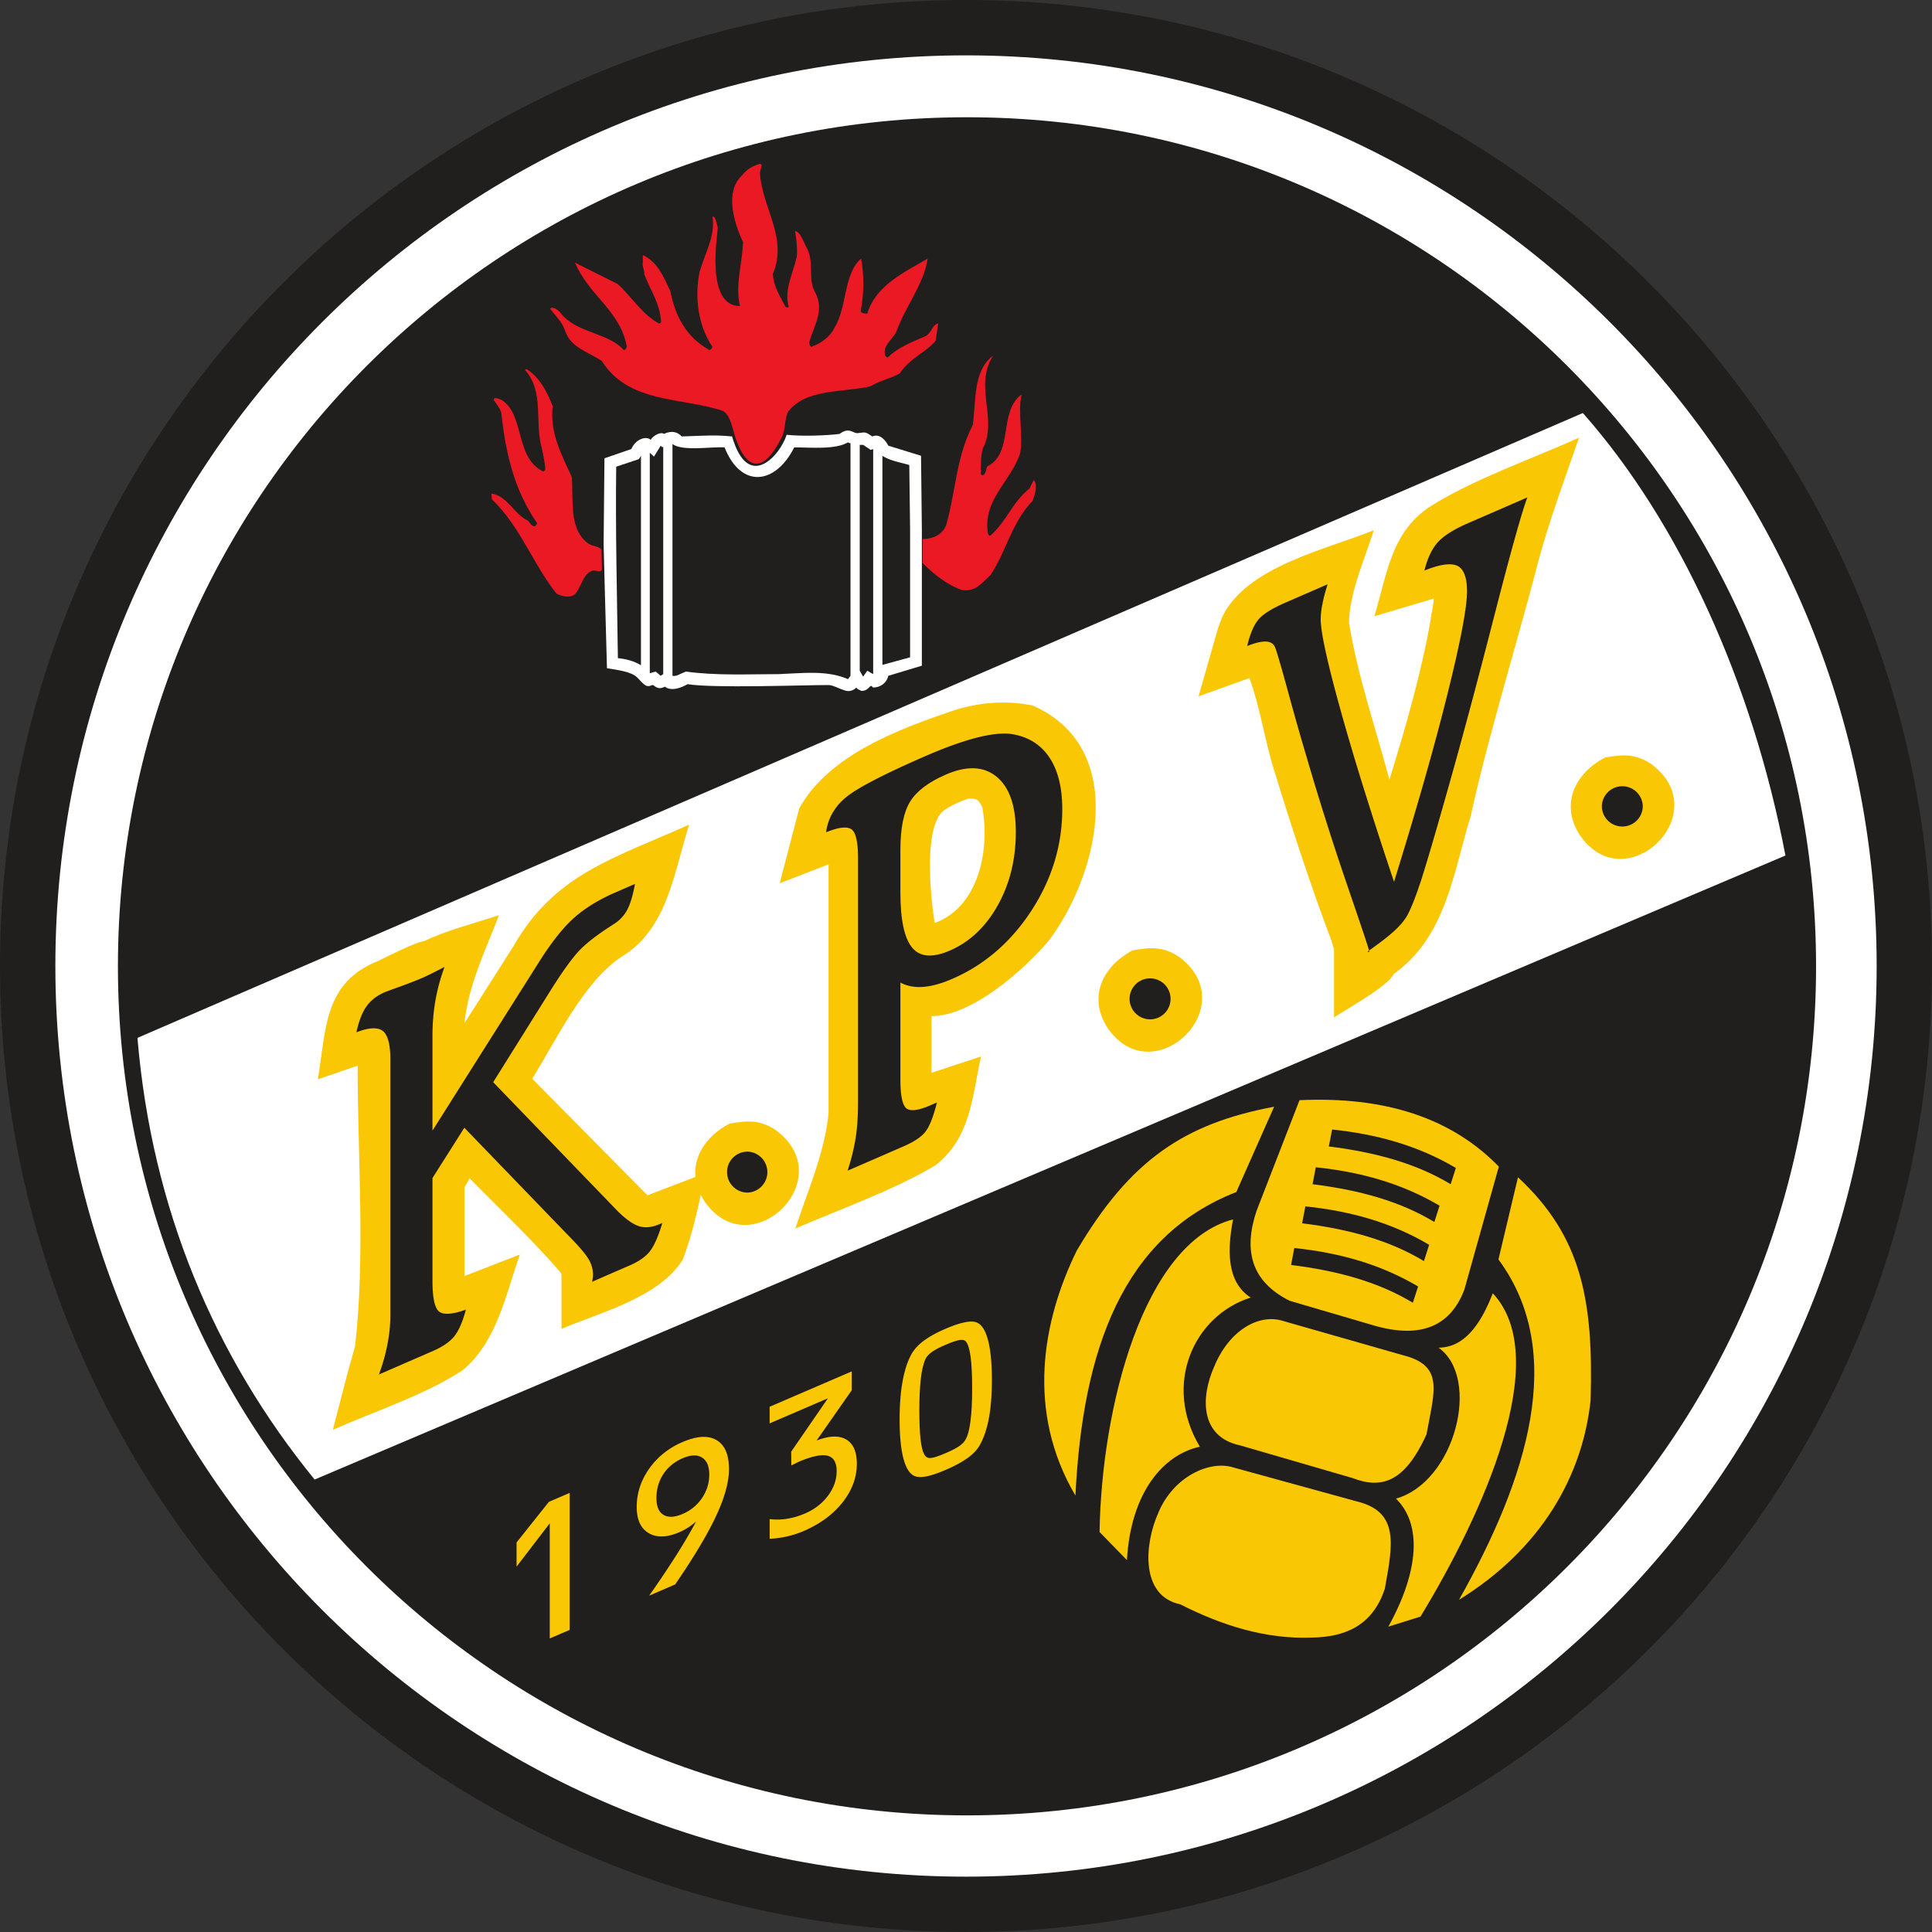 <svg xmlns="http://www.w3.org/2000/svg" version="1.2" viewBox="0 0 192.04 192.04"><rect x="0" y="0" width="192.04" height="192.04" fill="#333333" stroke="none"/><path d="M199.457 63.79c53.02 0 96.02 43 96.02 96.019 0 53.023-43 96.02-96.02 96.02-53.023 0-96.023-42.997-96.023-96.02 0-53.02 43-96.02 96.023-96.02" style="fill:#211e1e;fill-opacity:1;fill-rule:evenodd;stroke:none" transform="translate(-103.434 -63.79)"/><path d="M199.457 69.293c49.98 0 90.516 40.535 90.516 90.516 0 49.984-40.535 90.52-90.516 90.52-49.984 0-90.52-40.536-90.52-90.52 0-49.98 40.536-90.516 90.52-90.516" style="fill:#fff;fill-opacity:1;fill-rule:evenodd;stroke:none" transform="translate(-103.434 -63.79)"/><path d="M199.55 75.445c46.606 0 84.4 37.793 84.4 84.399 0 46.601-37.794 84.394-84.4 84.394-46.6 0-84.394-37.793-84.394-84.394 0-46.606 37.793-84.399 84.395-84.399" style="fill:#211e1e;fill-opacity:1;fill-rule:evenodd;stroke:none" transform="translate(-103.434 -63.79)"/><path d="m117.098 166.953 143.672-62.11c9.585 10.852 16.835 26.712 20.136 43.985l-146.199 62.027c-9.969-12.226-16.187-26.937-17.61-43.902" style="fill:#fff;fill-opacity:1;fill-rule:evenodd;stroke:none" transform="translate(-103.434 -63.79)"/><path d="M202.027 200.93q-.002 2.286-.308 3.886-.306 1.605-.934 2.684c-.254.434-.656.848-1.2 1.234-.542.387-1.26.778-2.151 1.16q-1.35.582-2.149.688c-.531.07-.937-.008-1.21-.234-.407-.332-.712-.965-.915-1.887q-.305-1.384-.305-3.582-.001-2.2.31-3.871.316-1.667.91-2.688c.273-.46.679-.894 1.21-1.28q.798-.592 2.149-1.177c.78-.336 1.441-.55 1.972-.648.528-.102.93-.074 1.2.07.464.235.816.84 1.058 1.793.238.957.363 2.242.363 3.852M158.078 215.21l-3.297 4.302v-2.403l3.211-4.035 2.067-.89V225.8l-1.98.851zM170.55 221.281l-2.59 1.117a101 101 0 0 0 2.688-4.003 53 53 0 0 0 1.98-3.372 6.3 6.3 0 0 1-1.663 1.067q-1.852.796-3.047.094-1.195-.704-1.195-2.614c0-1.351.414-2.617 1.238-3.789.824-1.168 1.93-2.054 3.297-2.644q2.15-.929 3.394-.203c.828.48 1.243 1.445 1.243 2.886q-.002 1.91-1.27 4.633c-.844 1.816-2.207 4.098-4.078 6.828zM179.938 214.79a6.3 6.3 0 0 0 1.761-.04 7.3 7.3 0 0 0 1.746-.52q1.423-.61 2.29-1.765.862-1.156.863-2.442c0-.87-.309-1.39-.922-1.539-.617-.144-1.582.063-2.899.63-.02.007-.109.054-.261.128-.149.074-.297.149-.426.211l-.012-1.367 3.649-5.305-5.79 2.492v-1.652l8.165-3.516v1.868l-3.5 5.007q1.865-.727 2.933-.113c.711.41 1.067 1.219 1.067 2.414 0 1.36-.473 2.645-1.414 3.84-.942 1.195-2.235 2.148-3.868 2.852a9.6 9.6 0 0 1-3.382.77zm0 0" style="fill:#fac705;fill-opacity:1;fill-rule:evenodd;stroke:none" transform="translate(-103.434 -63.79)"/><path d="M197.434 208.23c.59-.253 1.035-.484 1.324-.68.289-.198.504-.413.637-.644.226-.375.398-.996.503-1.84.114-.847.168-1.949.168-3.293q-.002-1.917-.144-3.043c-.098-.75-.242-1.265-.442-1.55-.109-.168-.32-.235-.613-.2q-.447.055-1.433.477c-.649.277-1.125.531-1.422.75q-.446.335-.617.734-.296.699-.438 1.942-.14 1.248-.14 3.152c0 1.102.039 2.024.113 2.754s.199 1.242.363 1.54c.125.26.324.394.598.39q.405 0 1.543-.489" style="fill:#211e1e;fill-opacity:1;fill-rule:evenodd;stroke:none" transform="translate(-103.434 -63.79)"/><path d="M210.332 212.45c.711-14.567 4.727-25.77 15.992-30.173l3.758-8.48c-8.937 1.68-14.309 5.308-19.621 14.308-3.43 6.993-5.05 15.993-.129 24.344M248.46 222.809c6.81-12.082 10.755-24.586 3.919-33.832l1.941-8.164c6.336 5.878 7.508 12.218 7.22 22.152-.782 7.363-4.743 14.691-13.08 19.844" style="fill:#fac705;fill-opacity:1;fill-rule:evenodd;stroke:none" transform="translate(-103.434 -63.79)"/><path d="m215.45 218.86-2.72-2.786c.192-12.367 4.336-28.746 13.27-31.078-.516 2.719-.773 6.152 1.75 7.77-5.7 1.812-8.742 8.675-5.05 14.828-3.626.777-6.864 4.531-7.25 11.265M241.438 225.477l3.19-.997c6.161-10.125 13.243-25.683 7.188-32.136-.968 2.469-2.511 5.386-5.386 5.406 4.246 3.043 1.64 13.352-4.239 15.004 2.543 2.48 2.371 7.066-.754 12.723" style="fill:#fac705;fill-opacity:1;fill-rule:evenodd;stroke:none" transform="translate(-103.434 -63.79)"/><path d="m237.852 210.7-11.137-3.235c-4.016-.844-3.95-4.793-2.59-7.836 1.488-3.625 4.465-5.309 6.863-4.531l11.782 3.367c4.273 1.035 3.238 3.558 2.46 7.898-2.199 4.856-4.53 5.438-7.378 4.336M233.902 226.563c-4.664.195-9.066-1.231-13.144-3.301-4.016-.844-3.563-6.02-2.203-9.067 1.488-3.625 5.117-5.308 7.511-4.53l12.239 3.366c4.273 1.035 3.558 4.34 2.78 8.676-1.226 3.758-4.077 4.793-7.183 4.856M232.605 173.148l-4.273 11.008c-1.293 3.883-.582 6.992 3.3 8.934l8.614 2.523c4.531 1.23 7.379-.062 8.742-3.625l3.43-12.238c-4.727-4.855-11.332-6.992-19.813-6.602" style="fill:#fac705;fill-opacity:1;fill-rule:evenodd;stroke:none" transform="translate(-103.434 -63.79)"/><path d="M235.844 176.063c4.336.453 8.48 1.554 12.3 3.82l-.515 1.617c-3.434-2.07-7.45-3.172-12.11-3.754zM234.223 179.816c4.34.454 8.484 1.555 12.304 3.82l-.52 1.618c-3.429-2.07-7.445-3.172-12.105-3.754zM233.188 183.703c4.34.453 8.484 1.55 12.304 3.82l-.52 1.618c-3.433-2.07-7.445-3.172-12.109-3.758zM232.086 187.844c4.34.453 8.484 1.554 12.305 3.82l-.52 1.621c-3.43-2.074-7.445-3.176-12.105-3.758zm0 0" style="fill:#211e1e;fill-opacity:1;fill-rule:evenodd;stroke:none" transform="translate(-103.434 -63.79)"/><path d="M198.355 134.363c-5.503 1.88-12.496 4.403-15.476 9.778l-1.942 7.445 4.856-1.879v24.734c-.387 3.95-2.07 7.707-3.3 11.461 4.335-1.879 9.839-3.82 13.917-6.28 3.5-2.72 3.63-6.669 4.535-10.813l-4.922 1.62v-5.636c4.079 0 9.258-4.66 11.72-7.574 4.987-6.735 7.835-19.164-1.684-23.309-2.653-.515-5.114-.324-7.704.453M241.992 160.586c5.184-3.691 5.895-10.035 7.64-15.734 1.813-8.223 4.536-16.899 6.673-25.122 1.097-4.144 2.652-8.285 4.078-12.43-4.598 2.071-10.36 4.079-14.633 6.735-4.016 2.524-4.402 6.668-5.7 11.004l5.895-1.746c0 .648-.261 1.555-.324 2.2-.906 5.179-2.527 10.816-4.082 15.8-1.36-5.117-3.172-10.36-4.012-15.606 0-2.914 1.684-6.667 2.461-9.195-4.535 1.88-12.691 3.563-15.086 8.676l-.39 1.039-1.942 6.797 5.051-1.813c1.035 2.786 1.488 5.891 2.328 8.743 1.75 5.695 3.692 11.718 5.828 17.351l.258.84v6.8c1.23-.843 5.313-3.042 5.957-4.34M171.29 189.012c1.038-2.657 1.683-5.895 2.265-8.614l-5.762 2.204-11.461-11.59c2.332-3.692 5.05-9.582 8.871-12.11 4.598-2.785 5.18-8.285 6.735-13.144-7.512 3.367-13.403 4.922-17.481 12.11l-4.86 7.64c.391-3.82 2.075-7.188 3.434-10.75-2.332.777-5.375 1.554-7.445 2.59-.649 0-3.754 1.554-4.531 1.945-5.375 2.137-5.18 6.539-6.024 11.781l3.95-1.36c0 8.872.777 19.169-.258 27.907-.778 2.656-1.489 5.57-2.203 8.29 4.082-1.813 9.261-3.497 12.949-5.958 3.367-2.848 4.21-7.383 5.633-11.46l-5.504 2.136v-8.805l.52-.906c2.913 2.977 6.41 6.281 9.066 9.387l.062.261v5.309c3.82-1.621 9.715-3.11 12.043-6.863" style="fill:#fac705;fill-opacity:1;fill-rule:evenodd;stroke:none" transform="translate(-103.434 -63.79)"/><path d="m231.184 123.7 4.214-1.833c-.234.742-.414 1.403-.515 1.961a8 8 0 0 0-.172 1.512c0 1.281.656 4.297 1.969 9.015 1.312 4.727 3.086 10.426 5.32 17.086 2.23-7.195 4.008-13.414 5.3-18.617 1.298-5.207 1.954-8.629 1.954-10.25 0-1.387-.324-2.238-.965-2.543-.64-.3-1.738-.148-3.27.473.301-1.215.743-2.149 1.317-2.797.578-.648 1.586-1.289 3.023-1.914l5.891-2.559q-.837 2.221-3.402 12.22c-1.707 6.667-3.27 12.464-4.672 17.394-1.149 4.062-1.98 6.879-2.473 8.406-.5 1.535-.945 2.672-1.312 3.39-.266.52-.707 1.067-1.305 1.622-.594.554-1.504 1.257-2.703 2.101.031.047.074.067.101.051.032-.012.055-.035.055-.066 0-.118-.723-2.286-2.16-6.48a295 295 0 0 1-4.117-13q-.81-2.704-1.848-6.513c-.695-2.543-1.121-3.98-1.27-4.296-.167-.332-.484-.504-.94-.504-.458 0-1.063.144-1.802.449.282-1.184.649-2.059 1.086-2.598.442-.547 1.34-1.12 2.696-1.71M147.617 159.91a19.5 19.5 0 0 0-.894 3.281c-.196 1.118-.301 2.29-.301 3.508v9.473l10.508-16.629c1.25-1.996 2.422-3.492 3.5-4.461 1.082-.98 2.465-1.84 4.136-2.566l1.985-.864q-.313 1.706-.766 2.567a3.75 3.75 0 0 1-1.32 1.414c-1.54.972-2.68 1.844-3.403 2.594-.722.753-1.695 2.09-2.894 4l-5.711 9.132 12.414 12.86c.824.804 1.54 1.297 2.129 1.468.59.172 1.258.098 1.988-.218l.282-.121c-.391 1.32-.805 2.257-1.223 2.8q-.635.817-1.961 1.399l-3.8 1.652c.026-.144.058-.285.073-.406q.019-.186.02-.32c0-.473-.125-.934-.36-1.383-.242-.453-.73-1.063-1.437-1.813l-10.992-11.39-3.168 5v10.21c0 1.723.23 2.75.68 3.079.457.324 1.34.258 2.644-.211-.324 1.2-.707 2.09-1.144 2.64-.442.551-1.149 1.043-2.106 1.461l-5.398 2.348c.351-.93.632-1.906.832-2.922.207-1.015.308-2.035.308-3.027v-25.36c0-1.503-.258-2.457-.758-2.843-.507-.383-1.386-.344-2.617.14.239-1.109.57-1.968.989-2.562.421-.598 1.023-1.074 1.796-1.41.184-.078.7-.27 1.536-.57q1.26-.45 2.273-.887.376-.167.922-.438c.36-.18.773-.394 1.23-.625zM192.934 161.45v9.675c0 1.59.207 2.54.605 2.844.406.304 1.207.199 2.387-.317l.64-.277c-.351 1.406-.734 2.375-1.132 2.89-.399.516-1.114 1.005-2.145 1.454l-5.605 2.437a21.4 21.4 0 0 0 .78-3.125c.169-1 .259-2.25.259-3.722v-24.207c0-1.622-.223-2.594-.664-2.887-.442-.297-1.282-.203-2.512.305.176-1.344.816-2.489 1.894-3.41 1.082-.93 3.75-2.325 7.977-4.165q2.918-1.264 5.012-1.808c1.39-.364 2.53-.492 3.418-.403 1.672.23 2.96.989 3.843 2.27.887 1.281 1.332 3.023 1.332 5.203 0 3.578-1.02 6.95-3.054 10.082-2.04 3.133-4.664 5.402-7.864 6.793-1.074.469-2.054.738-2.917.805-.86.062-1.618-.086-2.254-.43zm0 0" style="fill:#211e1e;fill-opacity:1;fill-rule:evenodd;stroke:none" transform="translate(-103.434 -63.79)"/><path d="M192.934 152.516c0 2.722.398 4.554 1.18 5.484.78.926 2.034 1.016 3.741.273 1.977-.859 3.567-2.363 4.762-4.503 1.192-2.137 1.79-4.57 1.79-7.274 0-2.625-.641-4.46-1.915-5.504-1.281-1.043-2.965-1.113-5.043-.21-1.707.741-2.887 1.632-3.535 2.663-.648 1.035-.98 2.645-.98 4.813zM175.953 175.477c-2.98 1.554-4.531 4.664-2.46 7.773 4.53 6.473 13.597-2.27 7.058-7.125-1.555-1.035-2.785-.969-4.598-.648" style="fill:#fac705;fill-opacity:1;fill-rule:evenodd;stroke:none" transform="translate(-103.434 -63.79)"/><path d="M177.738 178.262c-1.125 0-2.035.91-2.035 2.035s.91 2.035 2.035 2.035a2.036 2.036 0 0 0 0-4.07" style="fill:#211e1e;fill-opacity:1;fill-rule:evenodd;stroke:none" transform="translate(-103.434 -63.79)"/><path d="M216.031 158.254c-2.98 1.555-4.531 4.664-2.46 7.773 4.53 6.473 13.597-2.27 7.058-7.125-1.555-1.035-2.785-.968-4.598-.648" style="fill:#fac705;fill-opacity:1;fill-rule:evenodd;stroke:none" transform="translate(-103.434 -63.79)"/><path d="M217.75 161.04a2.036 2.036 0 1 0 .002 4.072 2.036 2.036 0 0 0-.002-4.073" style="fill:#211e1e;fill-opacity:1;fill-rule:evenodd;stroke:none" transform="translate(-103.434 -63.79)"/><path d="M262.973 139.09c-2.98 1.555-4.532 4.664-2.461 7.77 4.531 6.476 13.597-2.266 7.058-7.122-1.554-1.035-2.785-.972-4.597-.648" style="fill:#fac705;fill-opacity:1;fill-rule:evenodd;stroke:none" transform="translate(-103.434 -63.79)"/><path d="M264.691 141.941c-1.12 0-2.035.91-2.035 2.032a2.036 2.036 0 0 0 4.07 0c0-1.121-.91-2.032-2.035-2.032" style="fill:#211e1e;fill-opacity:1;fill-rule:evenodd;stroke:none" transform="translate(-103.434 -63.79)"/><path d="m179.059 80.105.09.09-.176.75c.175 3.48 2.82 6.438 1.277 10.094.133 1.414.793 2.297 1.277 3.266.09.043.223.043.309 0-.484-1.676.398-3.266.797-4.985.086-.703-.047-1.937-.18-2.554.488-.047.883 1.144 1.106 1.543.878 1.453.132 3.171.878 4.496 1.016 1.808-.128 3.394-.57 5.027 0 .133.086.309.176.441.926-.308 1.894-.972 2.336-1.898 1.277-2.07.883-5.336 2.644-6.879.309 1.543.309 3.527-.043 5.203.043.223.399.266.66.266.84-2.82 3.75-4.145 6-5.469-.355 2.516-2.25 4.809-3.132 7.32-.485.84-1.32 1.325-1.102 2.293.043.09.133.133.266.223 1.012-1.016 2.422-1.547 3.836-2.16.57-.442.617-1.106 1.187-1.238l-.261 1.722c-.973 1.188-2.56 1.719-3.575 3.262-.968.527-1.984.703-2.91 1.277-2.777.617-6.48.223-8.2 2.559-.308.66-.265 1.808-.573 2.426-1.762 3.613-3.485 3.527-4.63.132-.308-.84-.44-2.207-1.277-2.69-4.148-1.368-9.347-.708-12.039-4.981-1.41-.883-2.996-1.325-3.57-2.825-.309-1.011-.973-1.586-1.543-2.336.262-.308.879.176 1.055.442 1.547 1.984 4.676 1.894 6.265 3.66.13 0 .22-.133.305-.309-.617-3.574-3.746-5.07-5.156-8.378l4.23 2.117c1.282 1.101 2.383 2.996 4.102 3.922.133 0 .223 0 .223-.176-.09-1.762-1.016-3.04-1.676-4.719.043-.437-.223-.793-.133-1.144v-.75c1.453.66 2.07 2.16 2.734 3.574.485 2.511 1.586 4.582 3.88 5.863.132 0 .218-.133.308-.309-1.41-2.074-1.809-4.937-1.278-7.453.528-1.894 1.586-3.57 1.278-5.468.308-.176.398.664.527 1.058 0 .664-1.277 7.805 2.207 7.805-.484-2.07.176-3.88.309-6.348-1.016-2.16-1.766-5.07-.133-6.613.617-.75 1.059-.926 1.809-1.192zM202.11 99.207c-1.895 3.043.574 6.305-1.012 9.215-.18.883-.18 1.543-.18 2.336 0 .133.047.308.223.265.308-.132.261-.527.441-.882 2.645-1.32 1.059-5.422 3.395-7.141-.399 1.762.175 3.965-.133 5.82-.969 2.907-3.703 4.586-3.219 7.934 0 .133.09.308.266.266 1.675-1.5 2.117-3.262 3.879-4.672.175-.356.218-.532.44-.84.395.531.09 1.457-.132 2.074-2.027 2.027-2.687 5.156-4.187 7.363-.926.883-1.543 1.676-2.825 1.5-1.543-.53-2.867-1.632-3.921-2.691v-2.383c.968 0 1.937-.394 2.335-1.367.97-3.395.97-6.7 2.645-9.965.352-2.379 0-5.332 1.984-6.875zM155.816 100.5c1.278.84 1.985 2.207 2.555 3.66-.305 2.692.926 4.895 1.899 7.055.175 2.25-.31 5.07 1.542 6.527.485.395 1.016.266 1.41.66l.048 2.028c-.266.355-.665-.086-1.063.133-.836.355-1.012 1.59-1.586 2.25-.394.44-1.324.308-1.894-.043-2.383-3.043-3.57-6.618-6.395-9.348-.043-.266-.043-.442-.043-.574 1.629.265 2.203 2.027 3.613 2.691.176.129.266.484.618.57.18 0 .18-.132.308-.308-2.203-3.176-3.129-6.79-3.57-11.024-.176-.484-.528-.883-.75-1.234 0-.309.441-.133.707-.043 2.426 1.41 1.32 5.687 4.187 7.144.09 0 .176-.046.223-.18 0-.66-.18-1.277-.309-2.027-.796-2.687.262-5.644-1.675-7.847 0 0 0-.133.175-.09" style="fill:#eb1923;fill-opacity:1;fill-rule:evenodd;stroke:none" transform="translate(-103.434 -63.79)"/><path d="M181.629 107.008c1.504.164 3.922.082 5.258-.086 1.004-.75 1.336 0 1.836-.082.754-.082.668-.168 1.422.332.75-.332 1.335.418 1.585.918l3.254 1.004.082 7.344v13.523l-3.336 1.004c-.168.75-.836 1.168-1.503 1.168-.082-.086-.168-.168-.25-.168-.25.25-.418.5-.918.5-.336-.168-.418-.168-.5-.332-.168.164-.504.418-1.004.332-.832-.25-1.336-.582-1.754-.582-2.586 0-11.434.332-14.024-.086-.582.336-1.586.754-2.254.25-.5.25-.75.168-1.168-.164-.25 0-.25.164-.668.082-.332-.168-.582-.5-.918-.836-.582-.586-2.003-.75-3.003-.918l-.25-9.098-.082-3.254.082-8.515 2.671-.918c.418-1 1.5-1.336 1.918-.918.25-.418 1.004-.836 1.336-.586 0 0 1-.582 1.754.25 2.504-.082 3.254-.164 5.008 0 1.586 5.512 4.758 1.922 5.426-.164" style="fill:#fff;fill-opacity:1;fill-rule:evenodd;stroke:none" transform="translate(-103.434 -63.79)"/><path d="M168.023 130.629V108.8l.418.375.668-1.086.164.168.086-.082v22.62l-.25.169-.5-.418-.586.164zM167.145 109.094v20.824c-.668-.418-1.461-.625-2.293-.707-.086-6.344-.25-12.688-.168-19.031l2.254-.754c.082-.125.125-.207.207-.332M170.277 130.965v-23.04c1 .75 3.84.25 5.176.333 1.668 4.176 5.09 3.672 6.926 0 1.586 0 4.09.25 5.344-.5.082.082.168.082.25.082v23.125l-.25.332c-2.086-.918-4.59-.586-6.844-.5-2.922 0-6.262.168-9.266-.254-.668.254-.918.504-1.336.422M190.227 130.797v-22.371l-.25.082-.75-.5h-.336v22.453l.336.586.414-.586zm0 0" style="fill:#211e1e;fill-opacity:1;fill-rule:evenodd;stroke:none" transform="translate(-103.434 -63.79)"/><path d="M199.715 143.168c.906 0 .906.066 1.36.844.777 4.207-.325 9.906-4.727 11.523-.387-2.2-1.164-9.453.84-11.137.714-.515 1.683-.968 2.527-1.23" style="fill:#fff;fill-opacity:1;fill-rule:evenodd;stroke:none" transform="translate(-103.434 -63.79)"/><path d="M171.3 208.734c-.823.352-1.468.883-1.929 1.579q-.686 1.043-.687 2.39 0 1.242.703 1.664c.468.281 1.11.25 1.914-.098a4.34 4.34 0 0 0 1.918-1.582 4.1 4.1 0 0 0 .715-2.328q0-1.24-.72-1.691-.722-.447-1.913.066M191.145 109.094v20.785l2.753-.754v-12.687l-.082-6.426c-.836-.25-1.921-.418-2.671-.918" style="fill:#211e1e;fill-opacity:1;fill-rule:evenodd;stroke:none" transform="translate(-103.434 -63.79)"/></svg>